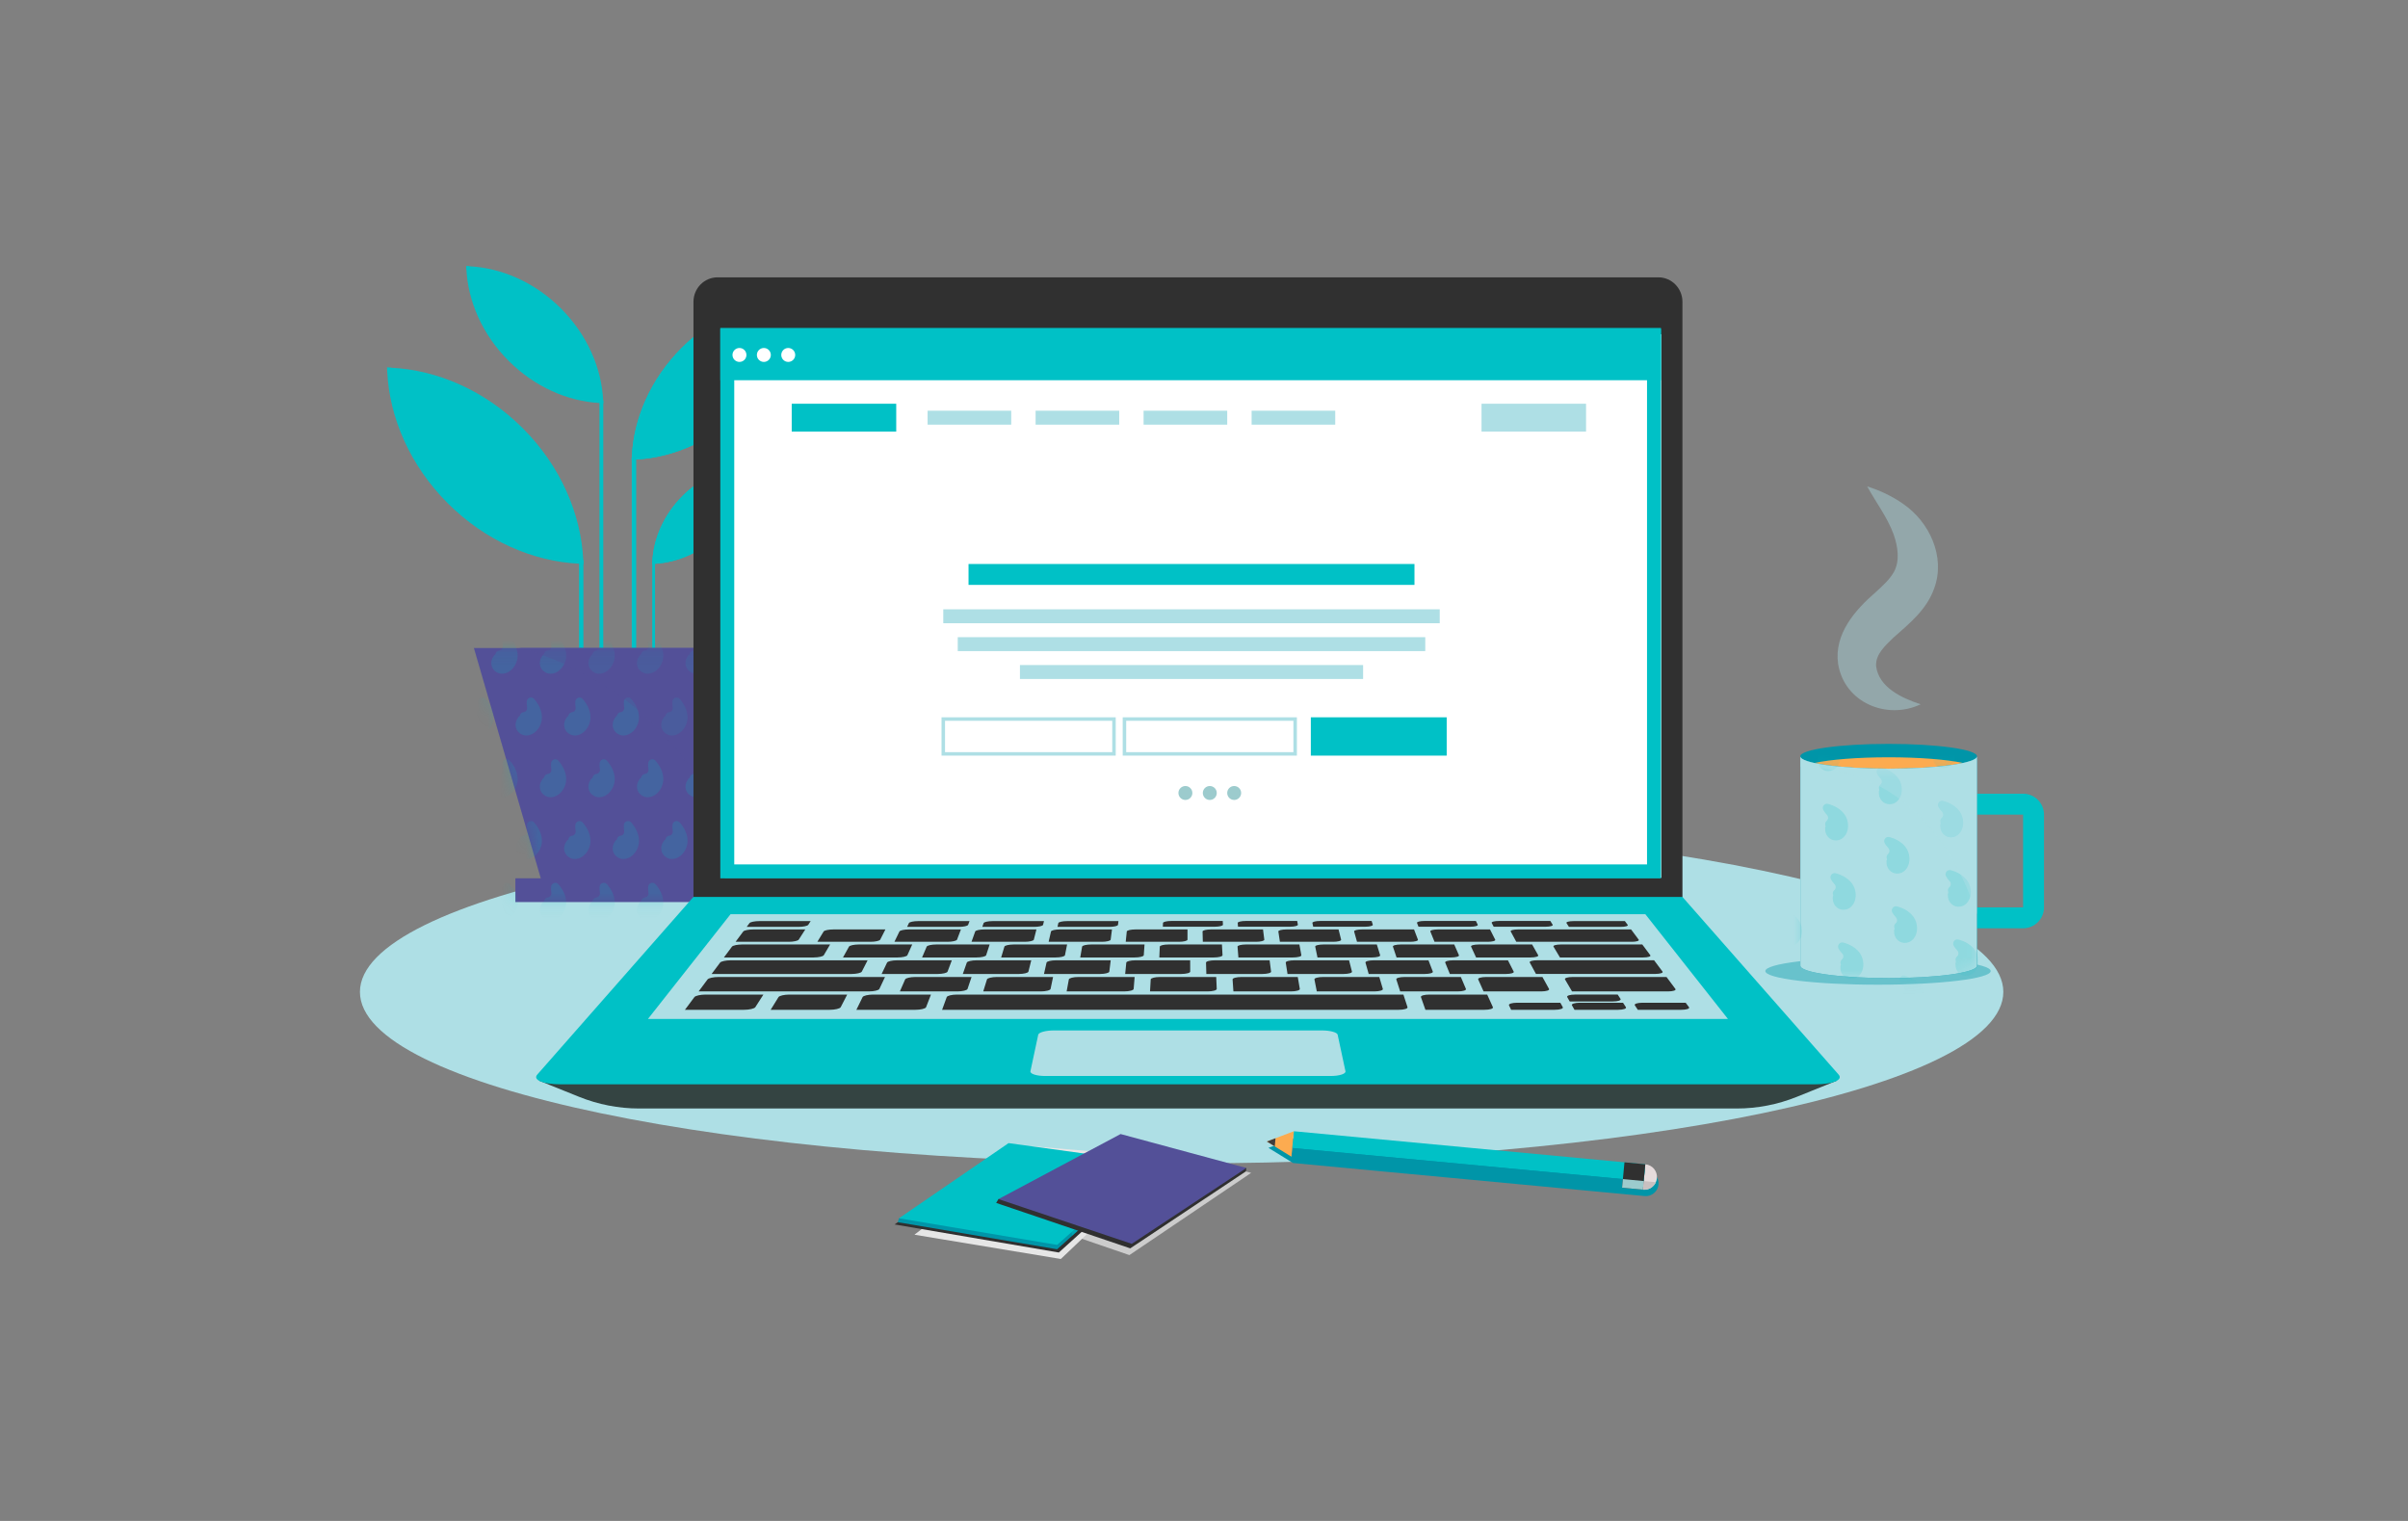 <svg width="190" height="120" viewBox="0 0 190 120" fill="none" xmlns="http://www.w3.org/2000/svg">
<rect x="0" y="0" width="190" height="120" fill="#808080" stroke="none"/>
<g clip-path="url(#clip0_9791_26982)">
<path d="M93.235 91.792C129.043 91.792 158.07 85.735 158.07 78.262C158.07 70.79 129.043 64.732 93.235 64.732C57.428 64.732 28.4 70.79 28.4 78.262C28.4 85.735 57.428 91.792 93.235 91.792Z" fill="#AEDFE5"/>
<path d="M46.031 44.49C45.925 44.486 45.821 44.483 45.715 44.476C45.705 44.476 45.698 44.476 45.688 44.474C42.061 44.296 38.304 42.681 35.328 39.705C32.345 36.721 30.728 32.953 30.555 29.316C30.549 29.21 30.545 29.106 30.544 29C30.648 29.004 30.753 29.008 30.859 29.014C34.495 29.189 38.266 30.805 41.248 33.786C44.231 36.77 45.845 40.539 46.02 44.174C46.02 44.195 46.023 44.218 46.023 44.239C46.026 44.324 46.029 44.406 46.033 44.49H46.031Z" fill="#00C1C6"/>
<path d="M46.031 44.49C45.925 44.486 45.821 44.483 45.715 44.476C40.661 39.422 35.609 34.37 30.555 29.316C30.549 29.21 30.545 29.106 30.544 29C30.648 29.004 30.753 29.008 30.859 29.014C35.913 34.068 40.968 39.12 46.021 44.174C46.021 44.195 46.024 44.218 46.024 44.239C46.028 44.324 46.03 44.406 46.034 44.49H46.031Z" fill="#00C1C6"/>
<path d="M47.601 31.808C47.528 31.805 47.456 31.801 47.381 31.8C47.353 31.797 47.327 31.797 47.3 31.796C44.787 31.655 42.192 30.53 40.132 28.47C38.051 26.389 36.922 23.758 36.8 21.22C36.796 21.145 36.793 21.073 36.792 21C36.864 21 36.937 21.004 37.012 21.008C39.55 21.13 42.181 22.258 44.262 24.337C46.343 26.421 47.469 29.051 47.592 31.587V31.598C47.596 31.666 47.598 31.738 47.599 31.808H47.601Z" fill="#00C1C6"/>
<path d="M47.601 31.808C47.528 31.805 47.456 31.802 47.381 31.8C47.355 31.773 47.327 31.747 47.3 31.72C43.8 28.22 40.3 24.72 36.8 21.221C36.796 21.146 36.793 21.074 36.792 21.002C36.864 21.002 36.937 21.005 37.012 21.009C40.538 24.535 44.066 28.063 47.592 31.589V31.599C47.596 31.668 47.598 31.739 47.599 31.809L47.601 31.808Z" fill="#00C1C6"/>
<path d="M59.238 36.716C59.235 36.769 59.234 36.822 59.23 36.875C59.144 38.699 58.331 40.59 56.835 42.086C55.353 43.569 53.488 44.376 51.683 44.479C51.663 44.481 51.641 44.482 51.621 44.482C51.569 44.485 51.516 44.486 51.464 44.489C51.464 44.436 51.468 44.382 51.47 44.33C51.47 44.33 51.47 44.329 51.47 44.327C51.556 42.504 52.366 40.614 53.865 39.117C55.361 37.62 57.253 36.81 59.079 36.721C59.131 36.719 59.185 36.717 59.238 36.715V36.716Z" fill="#00C1C6"/>
<path d="M59.237 36.716C59.235 36.769 59.234 36.822 59.23 36.875C56.694 39.411 54.159 41.946 51.622 44.482C51.57 44.485 51.517 44.486 51.465 44.489C51.465 44.436 51.469 44.382 51.471 44.33C51.471 44.33 51.472 44.329 51.474 44.327C54.009 41.792 56.544 39.257 59.08 36.721C59.132 36.719 59.186 36.717 59.239 36.715L59.237 36.716Z" fill="#00C1C6"/>
<path d="M62.622 23.496C62.619 23.582 62.616 23.669 62.612 23.756C62.467 26.756 61.133 29.866 58.675 32.325C56.237 34.761 53.166 36.091 50.198 36.256C50.167 36.259 50.137 36.26 50.106 36.262C50.02 36.266 49.932 36.27 49.846 36.272C49.846 36.237 49.847 36.204 49.849 36.169C49.852 36.117 49.853 36.065 49.856 36.011C49.997 33.014 51.33 29.905 53.791 27.444C56.252 24.982 59.361 23.65 62.359 23.506C62.448 23.502 62.532 23.499 62.621 23.496H62.622Z" fill="#00C1C6"/>
<path d="M62.622 23.496C62.619 23.582 62.616 23.669 62.612 23.756C58.443 27.925 54.275 32.094 50.106 36.262C50.02 36.266 49.932 36.27 49.846 36.272C49.846 36.237 49.847 36.204 49.849 36.169C49.852 36.117 49.853 36.065 49.856 36.011C54.025 31.842 58.192 27.675 62.361 23.506C62.45 23.502 62.533 23.499 62.622 23.496Z" fill="#00C1C6"/>
<path d="M50.198 36.167C50.198 41.182 50.198 46.197 50.198 51.211H49.847C49.847 46.231 49.847 41.251 49.847 36.271C49.847 36.236 49.848 36.203 49.85 36.167H50.198Z" fill="#00C1C6"/>
<path d="M47.6 31.808V51.213H47.299V31.598H47.591C47.595 31.666 47.598 31.738 47.599 31.808H47.6Z" fill="#00C1C6"/>
<path d="M51.685 44.329V51.212H51.466V44.49C51.466 44.437 51.47 44.384 51.472 44.331C51.472 44.331 51.472 44.33 51.472 44.329C51.543 44.329 51.613 44.329 51.685 44.329Z" fill="#00C1C6"/>
<path d="M46.031 44.49V51.212H45.688V44.237H46.021C46.025 44.322 46.028 44.405 46.031 44.489V44.49Z" fill="#00C1C6"/>
<path d="M60.134 51.129H37.393C39.151 57.185 40.909 63.241 42.668 69.298H40.665V71.171H56.86V69.298H54.858C56.616 63.241 58.374 57.185 60.133 51.129H60.134Z" fill="#535098"/>
<mask id="mask0_9791_26982" style="mask-type:luminance" maskUnits="userSpaceOnUse" x="37" y="51" width="24" height="21">
<path d="M60.134 51.129H37.393C39.151 57.185 40.909 63.241 42.668 69.298H40.665V71.171H56.86V69.298H54.858C56.616 63.241 58.374 57.185 60.133 51.129H60.134Z" fill="white"/>
</mask>
<g mask="url(#mask0_9791_26982)">
<mask id="mask1_9791_26982" style="mask-type:luminance" maskUnits="userSpaceOnUse" x="36" y="50" width="26" height="24">
<path d="M61.303 50.158H36.848V73.75H61.303V50.158Z" fill="white"/>
</mask>
<g mask="url(#mask1_9791_26982)">
<path opacity="0.18" d="M40.227 50.27C40.035 50.048 39.672 50.175 39.649 50.469C39.636 50.619 39.644 50.771 39.67 50.92C39.705 51.114 39.587 51.291 39.392 51.318H39.381C39.246 51.338 39.139 51.436 39.106 51.569C39.095 51.614 39.069 51.654 39.026 51.674C39.019 51.678 39.011 51.679 39.002 51.68C38.976 51.721 38.95 51.763 38.922 51.804C38.66 52.188 38.725 52.715 39.102 52.986C39.254 53.095 39.434 53.161 39.623 53.156C40.336 53.14 40.871 52.384 40.844 51.671C40.824 51.15 40.574 50.671 40.229 50.271L40.227 50.27Z" fill="#00C1C6"/>
<path opacity="0.18" d="M44.059 50.27C43.866 50.048 43.504 50.175 43.48 50.469C43.467 50.619 43.475 50.771 43.501 50.92C43.536 51.114 43.419 51.291 43.224 51.318H43.212C43.077 51.338 42.97 51.436 42.937 51.569C42.926 51.614 42.9 51.654 42.857 51.674C42.85 51.678 42.842 51.679 42.834 51.68C42.807 51.721 42.781 51.763 42.754 51.804C42.491 52.188 42.556 52.715 42.934 52.986C43.085 53.095 43.265 53.161 43.453 53.156C44.167 53.14 44.702 52.384 44.675 51.671C44.655 51.15 44.405 50.671 44.06 50.271L44.059 50.27Z" fill="#00C1C6"/>
<path opacity="0.18" d="M47.89 50.27C47.697 50.048 47.335 50.175 47.311 50.469C47.298 50.619 47.306 50.771 47.332 50.92C47.367 51.114 47.25 51.291 47.055 51.318H47.043C46.908 51.338 46.801 51.436 46.768 51.569C46.757 51.614 46.731 51.654 46.688 51.674C46.681 51.678 46.673 51.679 46.665 51.68C46.638 51.721 46.612 51.763 46.585 51.804C46.322 52.188 46.387 52.715 46.765 52.986C46.916 53.095 47.096 53.161 47.285 53.156C47.998 53.14 48.533 52.384 48.506 51.671C48.486 51.15 48.236 50.671 47.891 50.271L47.89 50.27Z" fill="#00C1C6"/>
<path opacity="0.18" d="M51.722 50.27C51.529 50.048 51.167 50.175 51.143 50.469C51.13 50.619 51.138 50.771 51.164 50.92C51.199 51.114 51.082 51.291 50.887 51.318H50.875C50.74 51.338 50.633 51.436 50.6 51.569C50.589 51.614 50.563 51.654 50.52 51.674C50.513 51.678 50.505 51.679 50.497 51.68C50.47 51.721 50.444 51.763 50.417 51.804C50.154 52.188 50.219 52.715 50.597 52.986C50.748 53.095 50.928 53.161 51.117 53.156C51.83 53.14 52.365 52.384 52.338 51.671C52.318 51.15 52.068 50.671 51.723 50.271L51.722 50.27Z" fill="#00C1C6"/>
<path opacity="0.18" d="M55.553 50.27C55.36 50.048 54.998 50.175 54.974 50.469C54.961 50.619 54.969 50.771 54.995 50.92C55.03 51.114 54.913 51.291 54.718 51.318H54.706C54.571 51.338 54.464 51.436 54.431 51.569C54.42 51.614 54.394 51.654 54.351 51.674C54.344 51.678 54.336 51.679 54.328 51.68C54.301 51.721 54.275 51.763 54.248 51.804C53.985 52.188 54.05 52.715 54.428 52.986C54.579 53.095 54.759 53.161 54.948 53.156C55.661 53.14 56.196 52.384 56.169 51.671C56.149 51.15 55.899 50.671 55.554 50.271L55.553 50.27Z" fill="#00C1C6"/>
<path opacity="0.18" d="M59.384 50.27C59.191 50.048 58.829 50.175 58.805 50.469C58.792 50.619 58.8 50.771 58.826 50.92C58.861 51.114 58.744 51.291 58.549 51.318H58.537C58.402 51.338 58.295 51.436 58.263 51.569C58.251 51.614 58.225 51.654 58.182 51.674C58.175 51.678 58.167 51.679 58.159 51.68C58.132 51.721 58.106 51.763 58.079 51.804C57.816 52.188 57.881 52.715 58.259 52.986C58.41 53.095 58.59 53.161 58.779 53.156C59.492 53.14 60.028 52.384 60 51.671C59.98 51.15 59.73 50.671 59.385 50.271L59.384 50.27Z" fill="#00C1C6"/>
<path opacity="0.18" d="M38.312 55.144C38.12 54.921 37.757 55.049 37.734 55.342C37.721 55.492 37.729 55.645 37.755 55.794C37.79 55.987 37.672 56.165 37.477 56.191H37.466C37.331 56.211 37.224 56.31 37.191 56.442C37.18 56.487 37.154 56.527 37.111 56.547C37.104 56.551 37.096 56.552 37.087 56.554C37.061 56.595 37.035 56.636 37.007 56.677C36.745 57.061 36.81 57.589 37.187 57.86C37.339 57.969 37.519 58.035 37.707 58.03C38.421 58.014 38.956 57.257 38.929 56.545C38.909 56.024 38.659 55.545 38.314 55.145L38.312 55.144Z" fill="#00C1C6"/>
<path opacity="0.18" d="M42.144 55.144C41.951 54.921 41.589 55.049 41.565 55.342C41.552 55.492 41.56 55.645 41.586 55.794C41.621 55.987 41.504 56.165 41.309 56.191H41.297C41.162 56.211 41.055 56.31 41.022 56.442C41.011 56.487 40.985 56.527 40.942 56.547C40.935 56.551 40.927 56.552 40.919 56.554C40.892 56.595 40.866 56.636 40.839 56.677C40.576 57.061 40.641 57.589 41.019 57.86C41.17 57.969 41.35 58.035 41.538 58.03C42.252 58.014 42.787 57.257 42.76 56.545C42.74 56.024 42.49 55.545 42.145 55.145L42.144 55.144Z" fill="#00C1C6"/>
<path opacity="0.18" d="M45.974 55.144C45.782 54.921 45.419 55.049 45.396 55.342C45.383 55.492 45.391 55.645 45.417 55.794C45.452 55.987 45.334 56.165 45.139 56.191H45.128C44.993 56.211 44.886 56.31 44.853 56.442C44.842 56.487 44.816 56.527 44.773 56.547C44.766 56.551 44.758 56.552 44.749 56.554C44.723 56.595 44.697 56.636 44.669 56.677C44.407 57.061 44.472 57.589 44.849 57.86C45.001 57.969 45.181 58.035 45.37 58.03C46.083 58.014 46.618 57.257 46.591 56.545C46.571 56.024 46.321 55.545 45.976 55.145L45.974 55.144Z" fill="#00C1C6"/>
<path opacity="0.18" d="M49.805 55.144C49.612 54.921 49.25 55.049 49.226 55.342C49.213 55.492 49.221 55.645 49.247 55.794C49.282 55.987 49.165 56.165 48.97 56.191H48.958C48.823 56.211 48.716 56.31 48.683 56.442C48.672 56.487 48.646 56.527 48.603 56.547C48.596 56.551 48.588 56.552 48.58 56.554C48.553 56.595 48.527 56.636 48.5 56.677C48.237 57.061 48.302 57.589 48.68 57.86C48.831 57.969 49.011 58.035 49.2 58.03C49.913 58.014 50.448 57.257 50.421 56.545C50.401 56.024 50.151 55.545 49.806 55.145L49.805 55.144Z" fill="#00C1C6"/>
<path opacity="0.18" d="M53.636 55.144C53.443 54.921 53.081 55.049 53.057 55.342C53.044 55.492 53.052 55.645 53.078 55.794C53.113 55.987 52.996 56.165 52.801 56.191H52.789C52.654 56.211 52.547 56.31 52.514 56.442C52.503 56.487 52.477 56.527 52.434 56.547C52.427 56.551 52.419 56.552 52.411 56.554C52.384 56.595 52.358 56.636 52.331 56.677C52.068 57.061 52.133 57.589 52.511 57.86C52.662 57.969 52.842 58.035 53.031 58.03C53.744 58.014 54.279 57.257 54.252 56.545C54.232 56.024 53.982 55.545 53.637 55.145L53.636 55.144Z" fill="#00C1C6"/>
<path opacity="0.18" d="M57.468 55.144C57.275 54.921 56.913 55.049 56.889 55.342C56.876 55.492 56.884 55.645 56.91 55.794C56.945 55.987 56.828 56.165 56.633 56.191H56.621C56.486 56.211 56.379 56.31 56.346 56.442C56.335 56.487 56.309 56.527 56.266 56.547C56.259 56.551 56.251 56.552 56.243 56.554C56.216 56.595 56.19 56.636 56.163 56.677C55.9 57.061 55.965 57.589 56.343 57.86C56.494 57.969 56.674 58.035 56.863 58.03C57.576 58.014 58.111 57.257 58.084 56.545C58.064 56.024 57.814 55.545 57.469 55.145L57.468 55.144Z" fill="#00C1C6"/>
<path opacity="0.18" d="M61.299 55.144C61.106 54.921 60.744 55.049 60.72 55.342C60.708 55.492 60.715 55.645 60.741 55.794C60.776 55.987 60.659 56.165 60.464 56.191H60.453C60.318 56.211 60.21 56.31 60.178 56.442C60.166 56.487 60.14 56.527 60.097 56.547C60.09 56.551 60.083 56.552 60.074 56.554C60.047 56.595 60.021 56.636 59.994 56.677C59.731 57.061 59.796 57.589 60.174 57.86C60.325 57.969 60.505 58.035 60.694 58.03C61.407 58.014 61.943 57.257 61.915 56.545C61.895 56.024 61.645 55.545 61.3 55.145L61.299 55.144Z" fill="#00C1C6"/>
<path opacity="0.18" d="M40.227 60.016C40.035 59.794 39.672 59.921 39.649 60.215C39.636 60.365 39.644 60.517 39.67 60.666C39.705 60.86 39.587 61.038 39.392 61.064H39.381C39.246 61.084 39.139 61.182 39.106 61.315C39.095 61.36 39.069 61.4 39.026 61.42C39.019 61.424 39.011 61.425 39.002 61.426C38.976 61.467 38.95 61.509 38.922 61.55C38.66 61.934 38.725 62.461 39.102 62.732C39.254 62.841 39.434 62.907 39.623 62.902C40.336 62.886 40.871 62.13 40.844 61.417C40.824 60.896 40.574 60.417 40.229 60.017L40.227 60.016Z" fill="#00C1C6"/>
<path opacity="0.18" d="M44.059 60.016C43.866 59.794 43.504 59.921 43.48 60.215C43.467 60.365 43.475 60.517 43.501 60.666C43.536 60.86 43.419 61.038 43.224 61.064H43.212C43.077 61.084 42.97 61.182 42.937 61.315C42.926 61.36 42.9 61.4 42.857 61.42C42.85 61.424 42.842 61.425 42.834 61.426C42.807 61.467 42.781 61.509 42.754 61.55C42.491 61.934 42.556 62.461 42.934 62.732C43.085 62.841 43.265 62.907 43.453 62.902C44.167 62.886 44.702 62.13 44.675 61.417C44.655 60.896 44.405 60.417 44.06 60.017L44.059 60.016Z" fill="#00C1C6"/>
<path opacity="0.18" d="M47.89 60.016C47.697 59.794 47.335 59.921 47.311 60.215C47.298 60.365 47.306 60.517 47.332 60.666C47.367 60.86 47.25 61.038 47.055 61.064H47.043C46.908 61.084 46.801 61.182 46.768 61.315C46.757 61.36 46.731 61.4 46.688 61.42C46.681 61.424 46.673 61.425 46.665 61.426C46.638 61.467 46.612 61.509 46.585 61.55C46.322 61.934 46.387 62.461 46.765 62.732C46.916 62.841 47.096 62.907 47.285 62.902C47.998 62.886 48.533 62.13 48.506 61.417C48.486 60.896 48.236 60.417 47.891 60.017L47.89 60.016Z" fill="#00C1C6"/>
<path opacity="0.18" d="M51.722 60.016C51.529 59.794 51.167 59.921 51.143 60.215C51.13 60.365 51.138 60.517 51.164 60.666C51.199 60.86 51.082 61.038 50.887 61.064H50.875C50.74 61.084 50.633 61.182 50.6 61.315C50.589 61.36 50.563 61.4 50.52 61.42C50.513 61.424 50.505 61.425 50.497 61.426C50.47 61.467 50.444 61.509 50.417 61.55C50.154 61.934 50.219 62.461 50.597 62.732C50.748 62.841 50.928 62.907 51.117 62.902C51.83 62.886 52.365 62.13 52.338 61.417C52.318 60.896 52.068 60.417 51.723 60.017L51.722 60.016Z" fill="#00C1C6"/>
<path opacity="0.18" d="M55.553 60.016C55.36 59.794 54.998 59.921 54.974 60.215C54.961 60.365 54.969 60.517 54.995 60.666C55.03 60.86 54.913 61.038 54.718 61.064H54.706C54.571 61.084 54.464 61.182 54.431 61.315C54.42 61.36 54.394 61.4 54.351 61.42C54.344 61.424 54.336 61.425 54.328 61.426C54.301 61.467 54.275 61.509 54.248 61.55C53.985 61.934 54.05 62.461 54.428 62.732C54.579 62.841 54.759 62.907 54.948 62.902C55.661 62.886 56.196 62.13 56.169 61.417C56.149 60.896 55.899 60.417 55.554 60.017L55.553 60.016Z" fill="#00C1C6"/>
<path opacity="0.18" d="M59.384 60.016C59.191 59.794 58.829 59.921 58.805 60.215C58.792 60.365 58.8 60.517 58.826 60.666C58.861 60.86 58.744 61.038 58.549 61.064H58.537C58.402 61.084 58.295 61.182 58.263 61.315C58.251 61.36 58.225 61.4 58.182 61.42C58.175 61.424 58.167 61.425 58.159 61.426C58.132 61.467 58.106 61.509 58.079 61.55C57.816 61.934 57.881 62.461 58.259 62.732C58.41 62.841 58.59 62.907 58.779 62.902C59.492 62.886 60.028 62.13 60 61.417C59.98 60.896 59.73 60.417 59.385 60.017L59.384 60.016Z" fill="#00C1C6"/>
<path opacity="0.18" d="M38.312 64.889C38.12 64.666 37.757 64.794 37.734 65.088C37.721 65.237 37.729 65.39 37.755 65.539C37.79 65.733 37.672 65.91 37.477 65.936H37.466C37.331 65.956 37.224 66.055 37.191 66.188C37.18 66.233 37.154 66.272 37.111 66.293C37.104 66.296 37.096 66.297 37.087 66.299C37.061 66.34 37.035 66.381 37.007 66.422C36.745 66.806 36.81 67.334 37.187 67.605C37.339 67.714 37.519 67.78 37.707 67.775C38.421 67.759 38.956 67.002 38.929 66.29C38.909 65.769 38.659 65.29 38.314 64.89L38.312 64.889Z" fill="#00C1C6"/>
<path opacity="0.18" d="M42.144 64.889C41.951 64.666 41.589 64.794 41.565 65.088C41.552 65.237 41.56 65.39 41.586 65.539C41.621 65.733 41.504 65.91 41.309 65.936H41.297C41.162 65.956 41.055 66.055 41.022 66.188C41.011 66.233 40.985 66.272 40.942 66.293C40.935 66.296 40.927 66.297 40.919 66.299C40.892 66.34 40.866 66.381 40.839 66.422C40.576 66.806 40.641 67.334 41.019 67.605C41.17 67.714 41.35 67.78 41.538 67.775C42.252 67.759 42.787 67.002 42.76 66.29C42.74 65.769 42.49 65.29 42.145 64.89L42.144 64.889Z" fill="#00C1C6"/>
<path opacity="0.18" d="M45.974 64.889C45.782 64.666 45.419 64.794 45.396 65.088C45.383 65.237 45.391 65.39 45.417 65.539C45.452 65.733 45.334 65.91 45.139 65.936H45.128C44.993 65.956 44.886 66.055 44.853 66.188C44.842 66.233 44.816 66.272 44.773 66.293C44.766 66.296 44.758 66.297 44.749 66.299C44.723 66.34 44.697 66.381 44.669 66.422C44.407 66.806 44.472 67.334 44.849 67.605C45.001 67.714 45.181 67.78 45.37 67.775C46.083 67.759 46.618 67.002 46.591 66.29C46.571 65.769 46.321 65.29 45.976 64.89L45.974 64.889Z" fill="#00C1C6"/>
<path opacity="0.18" d="M49.805 64.889C49.612 64.666 49.25 64.794 49.226 65.088C49.213 65.237 49.221 65.39 49.247 65.539C49.282 65.733 49.165 65.91 48.97 65.936H48.958C48.823 65.956 48.716 66.055 48.683 66.188C48.672 66.233 48.646 66.272 48.603 66.293C48.596 66.296 48.588 66.297 48.58 66.299C48.553 66.34 48.527 66.381 48.5 66.422C48.237 66.806 48.302 67.334 48.68 67.605C48.831 67.714 49.011 67.78 49.2 67.775C49.913 67.759 50.448 67.002 50.421 66.29C50.401 65.769 50.151 65.29 49.806 64.89L49.805 64.889Z" fill="#00C1C6"/>
<path opacity="0.18" d="M53.636 64.889C53.443 64.666 53.081 64.794 53.057 65.088C53.044 65.237 53.052 65.39 53.078 65.539C53.113 65.733 52.996 65.91 52.801 65.936H52.789C52.654 65.956 52.547 66.055 52.514 66.188C52.503 66.233 52.477 66.272 52.434 66.293C52.427 66.296 52.419 66.297 52.411 66.299C52.384 66.34 52.358 66.381 52.331 66.422C52.068 66.806 52.133 67.334 52.511 67.605C52.662 67.714 52.842 67.78 53.031 67.775C53.744 67.759 54.279 67.002 54.252 66.29C54.232 65.769 53.982 65.29 53.637 64.89L53.636 64.889Z" fill="#00C1C6"/>
<path opacity="0.18" d="M57.468 64.889C57.275 64.666 56.913 64.794 56.889 65.088C56.876 65.237 56.884 65.39 56.91 65.539C56.945 65.733 56.828 65.91 56.633 65.936H56.621C56.486 65.956 56.379 66.055 56.346 66.188C56.335 66.233 56.309 66.272 56.266 66.293C56.259 66.296 56.251 66.297 56.243 66.299C56.216 66.34 56.19 66.381 56.163 66.422C55.9 66.806 55.965 67.334 56.343 67.605C56.494 67.714 56.674 67.78 56.863 67.775C57.576 67.759 58.111 67.002 58.084 66.29C58.064 65.769 57.814 65.29 57.469 64.89L57.468 64.889Z" fill="#00C1C6"/>
<path opacity="0.18" d="M61.299 64.889C61.106 64.666 60.744 64.794 60.72 65.088C60.708 65.237 60.715 65.39 60.741 65.539C60.776 65.733 60.659 65.91 60.464 65.936H60.453C60.318 65.956 60.21 66.055 60.178 66.188C60.166 66.233 60.14 66.272 60.097 66.293C60.09 66.296 60.083 66.297 60.074 66.299C60.047 66.34 60.021 66.381 59.994 66.422C59.731 66.806 59.796 67.334 60.174 67.605C60.325 67.714 60.505 67.78 60.694 67.775C61.407 67.759 61.943 67.002 61.915 66.29C61.895 65.769 61.645 65.29 61.3 64.89L61.299 64.889Z" fill="#00C1C6"/>
<path opacity="0.18" d="M40.227 69.763C40.035 69.54 39.672 69.668 39.649 69.962C39.636 70.112 39.644 70.264 39.67 70.413C39.705 70.606 39.587 70.784 39.392 70.81H39.381C39.246 70.83 39.139 70.929 39.106 71.061C39.095 71.106 39.069 71.147 39.026 71.166C39.019 71.17 39.011 71.171 39.002 71.173C38.976 71.214 38.95 71.255 38.922 71.296C38.66 71.68 38.725 72.208 39.102 72.479C39.254 72.588 39.434 72.654 39.623 72.649C40.336 72.633 40.871 71.876 40.844 71.164C40.824 70.643 40.574 70.164 40.229 69.764L40.227 69.763Z" fill="#00C1C6"/>
<path opacity="0.18" d="M44.059 69.763C43.866 69.54 43.504 69.668 43.48 69.962C43.467 70.112 43.475 70.264 43.501 70.413C43.536 70.606 43.419 70.784 43.224 70.81H43.212C43.077 70.83 42.97 70.929 42.937 71.061C42.926 71.106 42.9 71.147 42.857 71.166C42.85 71.17 42.842 71.171 42.834 71.173C42.807 71.214 42.781 71.255 42.754 71.296C42.491 71.68 42.556 72.208 42.934 72.479C43.085 72.588 43.265 72.654 43.453 72.649C44.167 72.633 44.702 71.876 44.675 71.164C44.655 70.643 44.405 70.164 44.06 69.764L44.059 69.763Z" fill="#00C1C6"/>
<path opacity="0.18" d="M47.89 69.763C47.697 69.54 47.335 69.668 47.311 69.962C47.298 70.112 47.306 70.264 47.332 70.413C47.367 70.606 47.25 70.784 47.055 70.81H47.043C46.908 70.83 46.801 70.929 46.768 71.061C46.757 71.106 46.731 71.147 46.688 71.166C46.681 71.17 46.673 71.171 46.665 71.173C46.638 71.214 46.612 71.255 46.585 71.296C46.322 71.68 46.387 72.208 46.765 72.479C46.916 72.588 47.096 72.654 47.285 72.649C47.998 72.633 48.533 71.876 48.506 71.164C48.486 70.643 48.236 70.164 47.891 69.764L47.89 69.763Z" fill="#00C1C6"/>
<path opacity="0.18" d="M51.722 69.763C51.529 69.54 51.167 69.668 51.143 69.962C51.13 70.112 51.138 70.264 51.164 70.413C51.199 70.606 51.082 70.784 50.887 70.81H50.875C50.74 70.83 50.633 70.929 50.6 71.061C50.589 71.106 50.563 71.147 50.52 71.166C50.513 71.17 50.505 71.171 50.497 71.173C50.47 71.214 50.444 71.255 50.417 71.296C50.154 71.68 50.219 72.208 50.597 72.479C50.748 72.588 50.928 72.654 51.117 72.649C51.83 72.633 52.365 71.876 52.338 71.164C52.318 70.643 52.068 70.164 51.723 69.764L51.722 69.763Z" fill="#00C1C6"/>
<path opacity="0.18" d="M55.553 69.763C55.36 69.54 54.998 69.668 54.974 69.962C54.961 70.112 54.969 70.264 54.995 70.413C55.03 70.606 54.913 70.784 54.718 70.81H54.706C54.571 70.83 54.464 70.929 54.431 71.061C54.42 71.106 54.394 71.147 54.351 71.166C54.344 71.17 54.336 71.171 54.328 71.173C54.301 71.214 54.275 71.255 54.248 71.296C53.985 71.68 54.05 72.208 54.428 72.479C54.579 72.588 54.759 72.654 54.948 72.649C55.661 72.633 56.196 71.876 56.169 71.164C56.149 70.643 55.899 70.164 55.554 69.764L55.553 69.763Z" fill="#00C1C6"/>
<path opacity="0.18" d="M59.384 69.763C59.191 69.54 58.829 69.668 58.805 69.962C58.792 70.112 58.8 70.264 58.826 70.413C58.861 70.606 58.744 70.784 58.549 70.81H58.537C58.402 70.83 58.295 70.929 58.263 71.061C58.251 71.106 58.225 71.147 58.182 71.166C58.175 71.17 58.167 71.171 58.159 71.173C58.132 71.214 58.106 71.255 58.079 71.296C57.816 71.68 57.881 72.208 58.259 72.479C58.41 72.588 58.59 72.654 58.779 72.649C59.492 72.633 60.028 71.876 60 71.164C59.98 70.643 59.73 70.164 59.385 69.764L59.384 69.763Z" fill="#00C1C6"/>
</g>
</g>
<path d="M59.238 36.716C59.235 36.769 59.234 36.822 59.23 36.875C59.144 38.699 58.331 40.59 56.835 42.086C55.353 43.569 53.488 44.376 51.683 44.479C51.663 44.481 51.641 44.482 51.621 44.482C51.569 44.485 51.516 44.486 51.464 44.489C51.464 44.436 51.468 44.382 51.47 44.33C51.47 44.33 51.47 44.329 51.47 44.327C51.556 42.504 52.366 40.614 53.865 39.117C55.361 37.62 57.253 36.81 59.079 36.721C59.131 36.719 59.185 36.717 59.238 36.715V36.716Z" fill="#00C1C6"/>
<path d="M59.237 36.716C59.235 36.769 59.234 36.822 59.23 36.875C56.694 39.411 54.159 41.946 51.622 44.482C51.57 44.485 51.517 44.486 51.465 44.489C51.465 44.436 51.469 44.382 51.471 44.33C51.471 44.33 51.472 44.329 51.474 44.327C54.009 41.792 56.544 39.257 59.08 36.721C59.132 36.719 59.186 36.717 59.239 36.715L59.237 36.716Z" fill="#00C1C6"/>
<path d="M62.622 23.496C62.619 23.582 62.616 23.669 62.612 23.756C62.467 26.756 61.133 29.866 58.675 32.325C56.237 34.761 53.166 36.091 50.198 36.256C50.167 36.259 50.137 36.26 50.106 36.262C50.02 36.266 49.932 36.27 49.846 36.272C49.846 36.237 49.847 36.204 49.849 36.169C49.852 36.117 49.853 36.065 49.856 36.011C49.997 33.014 51.33 29.905 53.791 27.444C56.252 24.982 59.361 23.65 62.359 23.506C62.448 23.502 62.532 23.499 62.621 23.496H62.622Z" fill="#00C1C6"/>
<path d="M62.622 23.496C62.619 23.582 62.616 23.669 62.612 23.756C58.443 27.925 54.275 32.094 50.106 36.262C50.02 36.266 49.932 36.27 49.846 36.272C49.846 36.237 49.847 36.204 49.849 36.169C49.852 36.117 49.853 36.065 49.856 36.011C54.025 31.842 58.192 27.675 62.361 23.506C62.45 23.502 62.533 23.499 62.622 23.496Z" fill="#00C1C6"/>
<g style="mix-blend-mode:multiply" opacity="0.4">
<path d="M40.927 51.081C42.828 51.627 44.677 52.377 46.409 53.32C51.217 55.936 54.652 60.06 56.994 64.807C58.323 60.232 59.651 55.656 60.979 51.081H40.927Z" fill="#535098"/>
</g>
<path d="M130.045 94.35C130.055 94.349 130.064 94.346 130.074 94.345C130.104 94.339 130.132 94.331 130.16 94.323C130.164 94.321 130.167 94.32 130.17 94.319C130.195 94.31 130.219 94.301 130.244 94.291C130.254 94.288 130.264 94.283 130.273 94.279C130.29 94.271 130.307 94.263 130.324 94.254C130.334 94.248 130.345 94.243 130.355 94.236C130.372 94.228 130.387 94.218 130.402 94.208C130.412 94.201 130.422 94.195 130.432 94.189C130.452 94.175 130.472 94.16 130.49 94.144C130.5 94.136 130.509 94.129 130.519 94.12C130.534 94.108 130.548 94.095 130.563 94.081C130.572 94.073 130.582 94.063 130.59 94.053C130.602 94.041 130.612 94.029 130.623 94.016C130.632 94.006 130.64 93.995 130.649 93.984C130.659 93.971 130.668 93.959 130.677 93.946C130.684 93.935 130.693 93.924 130.7 93.913C130.712 93.895 130.723 93.878 130.733 93.859C130.742 93.843 130.75 93.826 130.759 93.81C130.765 93.798 130.772 93.785 130.778 93.773C130.822 93.675 130.85 93.569 130.862 93.456C130.888 93.18 130.799 92.919 130.634 92.72C130.47 92.521 130.23 92.386 129.953 92.36C129.949 92.36 129.947 92.36 129.943 92.36C120.699 91.491 111.457 90.623 102.213 89.754C101.859 89.889 101.504 90.024 101.15 90.159C100.797 90.294 100.442 90.429 100.088 90.565C100.294 90.693 100.5 90.819 100.707 90.946C100.823 91.018 100.939 91.09 101.055 91.161C101.378 91.36 101.702 91.559 102.024 91.759C111.268 92.628 120.51 93.496 129.754 94.365C129.758 94.365 129.76 94.365 129.764 94.365C129.795 94.369 129.827 94.369 129.859 94.369C129.869 94.369 129.878 94.369 129.888 94.369C129.909 94.369 129.932 94.369 129.953 94.365C129.963 94.365 129.974 94.363 129.984 94.361C130.005 94.359 130.027 94.355 130.047 94.353L130.045 94.35Z" fill="#0095A8"/>
<path d="M129.641 93.865C129.641 93.865 129.635 93.865 129.631 93.865C129.693 93.198 129.756 92.529 129.82 91.861C129.823 91.861 129.826 91.861 129.83 91.861C130.106 91.888 130.346 92.023 130.511 92.221C130.675 92.42 130.763 92.681 130.737 92.958C130.685 93.511 130.195 93.918 129.641 93.865Z" fill="#E6DBDC"/>
<path d="M129.694 93.182C120.45 92.314 111.208 91.445 101.964 90.575C102.005 90.134 102.046 89.694 102.088 89.252C111.331 90.121 120.574 90.99 129.818 91.86C129.776 92.301 129.735 92.741 129.694 93.182Z" fill="#00C1C6"/>
<path d="M129.694 93.182C120.45 92.314 111.208 91.445 101.964 90.575C101.943 90.802 101.922 91.028 101.9 91.256C111.144 92.125 120.387 92.993 129.63 93.864C129.652 93.636 129.673 93.41 129.694 93.182Z" fill="#0095A8"/>
<path d="M127.988 93.709C128.051 93.041 128.113 92.373 128.177 91.705C128.725 91.756 129.272 91.808 129.82 91.86C129.757 92.528 129.695 93.196 129.631 93.864C129.083 93.813 128.536 93.761 127.988 93.709Z" fill="#303030"/>
<path d="M129.695 93.182C129.147 93.131 128.6 93.08 128.052 93.027C128.031 93.255 128.01 93.481 127.988 93.709C128.536 93.76 129.083 93.811 129.631 93.864C129.652 93.636 129.673 93.41 129.695 93.182Z" fill="#9CCBCD"/>
<path d="M101.9 91.256C101.578 91.058 101.255 90.859 100.932 90.66C100.609 90.461 100.287 90.263 99.963 90.064C100.317 89.929 100.672 89.794 101.025 89.659C101.379 89.524 101.734 89.389 102.088 89.254C102.025 89.921 101.963 90.59 101.899 91.258L101.9 91.256Z" fill="#FCAB50"/>
<path d="M100.583 90.445C100.377 90.317 100.17 90.19 99.963 90.064C100.189 89.978 100.417 89.891 100.643 89.804C100.623 90.017 100.603 90.231 100.583 90.445Z" fill="#3F3D3D"/>
<path d="M130.654 93.273C130.334 93.243 130.014 93.213 129.696 93.183C129.674 93.41 129.653 93.636 129.632 93.864C129.636 93.864 129.638 93.864 129.642 93.864C130.083 93.905 130.484 93.655 130.656 93.271L130.654 93.273Z" fill="#C9C0C0"/>
<g style="mix-blend-mode:multiply" opacity="0.4">
<path d="M101.964 90.575C101.504 90.531 101.043 90.489 100.583 90.445C100.699 90.516 100.816 90.589 100.932 90.66C101.254 90.859 101.577 91.057 101.901 91.256C101.922 91.029 101.943 90.802 101.964 90.575Z" fill="#FCAB50"/>
</g>
<g style="mix-blend-mode:multiply">
<path d="M89.113 99.024L78.038 95.224L88.124 89.823L98.724 92.535L89.113 99.024Z" fill="#CCCCCC"/>
</g>
<g style="mix-blend-mode:multiply">
<path d="M83.704 99.331L72.152 97.416L81.206 90.42L92.109 91.341L83.704 99.331Z" fill="#E6E6E6"/>
</g>
<path d="M83.545 98.821L70.584 96.606L79.36 90.555L90.916 92.163L83.545 98.821Z" fill="#303030"/>
<path d="M90.409 91.794L90.311 91.824L90.177 91.894L79.553 90.422L71.342 96.084L70.933 96.12L70.842 96.43L83.409 98.565L90.763 91.975L90.719 91.722L90.409 91.794Z" fill="#0095A8"/>
<path d="M83.411 98.221L70.933 96.12L79.579 90.19L90.719 91.722L83.411 98.221Z" fill="#00C1C6"/>
<g style="mix-blend-mode:multiply" opacity="0.4">
<path d="M90.719 91.722L90.409 91.794L90.31 91.824L90.177 91.894L85.453 91.239L78.28 95.079L84.543 97.215L90.719 91.722Z" fill="#00C1C6"/>
</g>
<g style="mix-blend-mode:multiply" opacity="0.4">
<path d="M84.543 97.215L84.613 97.487L85.228 96.934L84.804 97.01L84.543 97.215Z" fill="#00C1C6"/>
</g>
<path d="M98.022 92.195L97.918 92.216L97.766 92.277L88.318 89.707L79.149 94.614L78.782 94.606L78.601 94.908L89.182 98.493L98.303 92.421L98.343 92.153L98.022 92.195Z" fill="#303030"/>
<path d="M89.299 98.136L78.782 94.606L88.418 89.473L98.344 92.153L89.299 98.136Z" fill="#535098"/>
<path d="M132.751 71.066H54.717V23.815C54.717 22.748 55.567 21.881 56.615 21.881C81.361 21.881 106.107 21.881 130.852 21.881C131.901 21.881 132.751 22.746 132.751 23.815C132.751 39.565 132.751 55.316 132.751 71.066Z" fill="#303030"/>
<path d="M130.447 66.457C105.971 66.457 81.496 66.457 57.02 66.457V26.03C81.496 26.03 105.972 26.03 130.447 26.03V66.457Z" fill="#00C1C6"/>
<path d="M67.466 50.044C70.066 47.274 72.965 44.792 76.076 42.612C79.243 40.394 82.708 38.581 86.202 36.936C93.707 33.403 101.615 30.754 109.767 29.203C116.563 27.909 123.515 27.281 130.447 27.098V26.031C105.971 26.031 81.495 26.031 57.02 26.031V64.356C59.998 59.241 63.414 54.361 67.466 50.045V50.044Z" fill="#AEDFE5"/>
<path d="M143.814 85.258C139.484 80.331 135.848 76.195 132.75 72.671H54.716C51.619 76.195 47.983 80.331 43.653 85.258H42.518L43.355 85.595L44.46 86.04L45.69 86.536C47.199 87.145 48.811 87.458 50.438 87.458H137.033C138.659 87.458 140.271 87.145 141.78 86.536L144.111 85.596L144.116 85.594L144.954 85.256H143.813L143.814 85.258Z" fill="#344442"/>
<path d="M143.218 85.551H44.249C42.852 85.551 42.022 85.206 42.39 84.786C47.282 79.221 51.323 74.625 54.717 70.765H132.75C136.144 74.626 140.185 79.223 145.076 84.786C145.445 85.206 144.615 85.551 143.218 85.551Z" fill="#00C1C6"/>
<path d="M136.341 80.393C107.935 80.393 79.53 80.393 51.125 80.393C53.544 77.325 55.704 74.588 57.642 72.13C81.703 72.13 105.763 72.13 129.823 72.13C131.761 74.588 133.921 77.325 136.34 80.393H136.341Z" fill="#AEDFE5"/>
<path d="M110.369 79.671H74.335C74.459 79.334 74.58 79 74.7 78.67C74.74 78.559 75.105 78.47 75.513 78.47C87.254 78.47 98.994 78.47 110.734 78.47C110.84 78.798 110.949 79.129 111.057 79.464C111.095 79.579 110.786 79.671 110.369 79.671Z" fill="#303030"/>
<path d="M58.706 79.671C57.153 79.671 55.599 79.671 54.044 79.671C54.295 79.334 54.544 79 54.79 78.67C54.873 78.559 55.27 78.47 55.679 78.47C57.198 78.47 58.718 78.47 60.236 78.47C60.026 78.798 59.813 79.129 59.598 79.464C59.524 79.579 59.125 79.671 58.708 79.671H58.706Z" fill="#303030"/>
<path d="M62.233 74.304H58.041C58.245 74.031 58.446 73.761 58.645 73.493C58.711 73.403 59.065 73.331 59.432 73.331C60.802 73.331 62.171 73.331 63.54 73.331C63.368 73.596 63.196 73.864 63.022 74.137C62.962 74.229 62.61 74.306 62.233 74.306V74.304Z" fill="#303030"/>
<path d="M68.558 78.221H55.124C55.363 77.9 55.598 77.584 55.83 77.273C55.908 77.168 56.294 77.083 56.691 77.083C61.072 77.083 65.451 77.083 69.83 77.083C69.684 77.393 69.537 77.707 69.386 78.024C69.335 78.133 68.964 78.221 68.558 78.221Z" fill="#303030"/>
<path d="M67.186 76.845C63.507 76.845 59.828 76.845 56.149 76.845C56.376 76.542 56.598 76.243 56.819 75.947C56.893 75.847 57.267 75.767 57.654 75.767C61.254 75.767 64.856 75.767 68.456 75.767C68.306 76.06 68.153 76.358 67.999 76.659C67.947 76.762 67.583 76.845 67.187 76.845H67.186Z" fill="#303030"/>
<path d="M131.605 78.221H124.039C123.851 77.9 123.668 77.584 123.485 77.273C123.424 77.168 123.696 77.083 124.094 77.083C126.56 77.083 129.028 77.083 131.494 77.083C131.725 77.393 131.959 77.707 132.195 78.024C132.276 78.133 132.013 78.221 131.605 78.221Z" fill="#303030"/>
<path d="M65.47 79.671C63.916 79.671 62.363 79.671 60.808 79.671C61.016 79.334 61.223 79 61.426 78.67C61.495 78.559 61.881 78.47 62.29 78.47C63.809 78.47 65.329 78.47 66.848 78.47C66.679 78.798 66.508 79.129 66.335 79.464C66.276 79.579 65.889 79.671 65.471 79.671H65.47Z" fill="#303030"/>
<path d="M117.133 79.671C115.579 79.671 114.025 79.671 112.47 79.671C112.351 79.334 112.235 79 112.118 78.67C112.079 78.559 112.378 78.47 112.788 78.47C114.306 78.47 115.825 78.47 117.345 78.47C117.494 78.798 117.644 79.129 117.795 79.464C117.848 79.579 117.55 79.671 117.133 79.671Z" fill="#303030"/>
<path d="M122.669 79.672C121.524 79.672 120.379 79.672 119.234 79.672C119.178 79.554 119.121 79.437 119.065 79.319C119.01 79.206 119.303 79.114 119.716 79.114C120.849 79.114 121.983 79.114 123.115 79.114C123.18 79.231 123.245 79.347 123.31 79.463C123.374 79.578 123.086 79.671 122.669 79.671V79.672Z" fill="#303030"/>
<path d="M63.008 73.128C61.644 73.128 60.282 73.128 58.918 73.128C58.992 73.028 59.066 72.929 59.139 72.83C59.204 72.743 59.552 72.673 59.914 72.673H63.964C63.902 72.77 63.838 72.869 63.774 72.968C63.717 73.057 63.374 73.128 63.008 73.128Z" fill="#303030"/>
<path d="M127.884 73.128C126.52 73.128 125.158 73.128 123.794 73.128C123.73 73.028 123.666 72.929 123.603 72.83C123.546 72.743 123.795 72.673 124.159 72.673H128.209C128.283 72.77 128.355 72.869 128.429 72.968C128.495 73.057 128.251 73.128 127.884 73.128Z" fill="#303030"/>
<path d="M132.665 79.672C131.52 79.672 130.375 79.672 129.23 79.672C129.151 79.554 129.074 79.437 128.995 79.319C128.919 79.206 129.194 79.114 129.608 79.114C130.741 79.114 131.874 79.114 133.006 79.114C133.094 79.231 133.18 79.347 133.266 79.463C133.353 79.578 133.083 79.671 132.664 79.671L132.665 79.672Z" fill="#303030"/>
<path d="M127.668 79.672C126.523 79.672 125.378 79.672 124.233 79.672C124.166 79.554 124.098 79.437 124.032 79.319C123.967 79.206 124.249 79.114 124.663 79.114C125.797 79.114 126.929 79.114 128.062 79.114C128.137 79.231 128.213 79.347 128.289 79.463C128.364 79.578 128.086 79.671 127.668 79.671V79.672Z" fill="#303030"/>
<path d="M127.249 79.013C126.118 79.013 124.987 79.013 123.857 79.013C123.792 78.898 123.725 78.783 123.66 78.669C123.597 78.558 123.878 78.469 124.285 78.469C125.405 78.469 126.523 78.469 127.643 78.469C127.717 78.582 127.79 78.695 127.864 78.811C127.937 78.922 127.662 79.013 127.249 79.013Z" fill="#303030"/>
<path d="M72.234 79.671C70.68 79.671 69.125 79.671 67.571 79.671C67.737 79.334 67.901 79 68.062 78.67C68.116 78.559 68.493 78.47 68.9 78.47C70.419 78.47 71.939 78.47 73.457 78.47C73.33 78.798 73.201 79.129 73.071 79.464C73.028 79.579 72.651 79.671 72.234 79.671Z" fill="#303030"/>
<path d="M75.538 78.221H71.003C71.144 77.9 71.282 77.584 71.419 77.273C71.464 77.168 71.825 77.083 72.223 77.083C73.702 77.083 75.18 77.083 76.659 77.083C76.555 77.393 76.449 77.707 76.343 78.024C76.307 78.133 75.948 78.221 75.54 78.221H75.538Z" fill="#303030"/>
<path d="M82.116 78.221H77.581C77.681 77.9 77.779 77.584 77.876 77.273C77.909 77.168 78.257 77.083 78.655 77.083C80.134 77.083 81.612 77.083 83.091 77.083C83.026 77.393 82.96 77.707 82.894 78.024C82.871 78.133 82.522 78.221 82.116 78.221Z" fill="#303030"/>
<path d="M64.199 75.542C61.839 75.542 59.479 75.542 57.12 75.542C57.334 75.254 57.546 74.969 57.755 74.688C57.825 74.593 58.189 74.517 58.566 74.517C60.876 74.517 63.188 74.517 65.498 74.517C65.334 74.795 65.168 75.078 65 75.364C64.943 75.462 64.584 75.542 64.198 75.542H64.199Z" fill="#303030"/>
<path d="M130.598 76.841C127.463 76.841 124.328 76.841 121.193 76.841C121.028 76.538 120.865 76.238 120.704 75.942C120.65 75.842 120.92 75.762 121.308 75.762C124.377 75.762 127.444 75.762 130.513 75.762C130.732 76.055 130.954 76.353 131.178 76.654C131.255 76.757 130.995 76.841 130.6 76.841H130.598Z" fill="#303030"/>
<path d="M88.696 78.221H84.161C84.22 77.9 84.279 77.584 84.336 77.273C84.356 77.168 84.694 77.083 85.091 77.083C86.57 77.083 88.049 77.083 89.527 77.083C89.501 77.393 89.476 77.707 89.45 78.024C89.441 78.133 89.105 78.221 88.697 78.221H88.696Z" fill="#303030"/>
<path d="M95.276 78.221C93.764 78.221 92.252 78.221 90.741 78.221C90.76 77.9 90.778 77.584 90.796 77.273C90.802 77.168 91.13 77.083 91.528 77.083C93.006 77.083 94.484 77.083 95.964 77.083C95.978 77.393 95.991 77.707 96.005 78.024C96.01 78.133 95.684 78.221 95.278 78.221H95.276Z" fill="#303030"/>
<path d="M101.855 78.221H97.32C97.297 77.9 97.276 77.584 97.255 77.273C97.248 77.168 97.564 77.083 97.963 77.083C99.441 77.083 100.92 77.083 102.399 77.083C102.451 77.393 102.505 77.707 102.56 78.024C102.579 78.133 102.264 78.221 101.858 78.221H101.855Z" fill="#303030"/>
<path d="M108.435 78.221H103.9C103.838 77.9 103.775 77.584 103.714 77.273C103.694 77.168 103.999 77.083 104.396 77.083C105.875 77.083 107.354 77.083 108.831 77.083C108.924 77.393 109.018 77.707 109.111 78.024C109.144 78.133 108.841 78.221 108.434 78.221H108.435Z" fill="#303030"/>
<path d="M115.015 78.221H110.48C110.376 77.9 110.274 77.584 110.174 77.273C110.14 77.168 110.435 77.083 110.832 77.083C112.311 77.083 113.79 77.083 115.267 77.083C115.399 77.393 115.532 77.707 115.667 78.024C115.714 78.133 115.421 78.221 115.015 78.221Z" fill="#303030"/>
<path d="M121.595 78.221H117.06C116.917 77.9 116.774 77.584 116.634 77.273C116.587 77.168 116.872 77.083 117.269 77.083C118.748 77.083 120.227 77.083 121.705 77.083C121.877 77.393 122.049 77.707 122.224 78.024C122.284 78.133 122.003 78.221 121.597 78.221H121.595Z" fill="#303030"/>
<path d="M73.978 76.845C72.507 76.845 71.035 76.845 69.564 76.845C69.709 76.542 69.852 76.243 69.993 75.947C70.041 75.847 70.394 75.767 70.781 75.767C72.222 75.767 73.661 75.767 75.102 75.767C74.991 76.06 74.879 76.358 74.766 76.659C74.728 76.762 74.375 76.845 73.978 76.845Z" fill="#303030"/>
<path d="M80.384 76.845C78.912 76.845 77.44 76.845 75.969 76.845C76.075 76.542 76.181 76.243 76.285 75.947C76.32 75.847 76.662 75.767 77.05 75.767C78.49 75.767 79.93 75.767 81.37 75.767C81.296 76.06 81.222 76.358 81.146 76.659C81.12 76.762 80.779 76.845 80.382 76.845H80.384Z" fill="#303030"/>
<path d="M86.789 76.845C85.318 76.845 83.845 76.845 82.374 76.845C82.443 76.542 82.51 76.243 82.576 75.947C82.599 75.847 82.931 75.767 83.319 75.767C84.759 75.767 86.199 75.767 87.639 75.767C87.603 76.06 87.567 76.358 87.529 76.659C87.516 76.762 87.185 76.845 86.789 76.845Z" fill="#303030"/>
<path d="M93.195 76.845C91.724 76.845 90.251 76.845 88.78 76.845C88.81 76.542 88.839 76.243 88.869 75.947C88.879 75.847 89.2 75.767 89.588 75.767C91.028 75.767 92.468 75.767 93.908 75.767C93.909 76.06 93.91 76.358 93.912 76.659C93.912 76.762 93.591 76.845 93.195 76.845Z" fill="#303030"/>
<path d="M99.6 76.845C98.129 76.845 96.657 76.845 95.185 76.845C95.177 76.542 95.168 76.243 95.159 75.947C95.157 75.847 95.468 75.767 95.855 75.767C97.295 75.767 98.737 75.767 100.177 75.767C100.215 76.06 100.253 76.358 100.293 76.659C100.307 76.762 99.995 76.845 99.6 76.845Z" fill="#303030"/>
<path d="M106.005 76.845C104.534 76.845 103.061 76.845 101.59 76.845C101.542 76.542 101.496 76.243 101.45 75.947C101.435 75.847 101.736 75.767 102.124 75.767C103.564 75.767 105.005 75.767 106.445 75.767C106.521 76.06 106.597 76.358 106.675 76.659C106.701 76.762 106.402 76.845 106.006 76.845H106.005Z" fill="#303030"/>
<path d="M112.41 76.845C110.939 76.845 109.466 76.845 107.995 76.845C107.909 76.542 107.825 76.243 107.741 75.947C107.714 75.847 108.004 75.767 108.391 75.767C109.831 75.767 111.271 75.767 112.712 75.767C112.826 76.06 112.94 76.358 113.055 76.659C113.094 76.762 112.805 76.845 112.41 76.845Z" fill="#303030"/>
<path d="M118.815 76.845C117.344 76.845 115.871 76.845 114.4 76.845C114.276 76.542 114.152 76.243 114.032 75.947C113.991 75.847 114.272 75.767 114.66 75.767C116.1 75.767 117.541 75.767 118.981 75.767C119.131 76.06 119.284 76.358 119.437 76.659C119.49 76.762 119.211 76.845 118.816 76.845H118.815Z" fill="#303030"/>
<path d="M70.817 75.542C69.383 75.542 67.949 75.542 66.516 75.542C66.674 75.254 66.832 74.969 66.988 74.688C67.041 74.593 67.388 74.517 67.767 74.517C69.171 74.517 70.574 74.517 71.978 74.517C71.852 74.795 71.724 75.078 71.596 75.364C71.552 75.462 71.203 75.542 70.817 75.542Z" fill="#303030"/>
<path d="M77.056 75.542C75.622 75.542 74.189 75.542 72.755 75.542C72.877 75.254 72.999 74.969 73.119 74.688C73.159 74.593 73.497 74.517 73.875 74.517C75.279 74.517 76.682 74.517 78.086 74.517C77.995 74.795 77.904 75.078 77.811 75.364C77.78 75.462 77.441 75.542 77.055 75.542H77.056Z" fill="#303030"/>
<path d="M83.296 75.542C81.863 75.542 80.429 75.542 78.995 75.542C79.081 75.254 79.166 74.969 79.251 74.688C79.279 74.593 79.609 74.517 79.986 74.517C81.39 74.517 82.794 74.517 84.198 74.517C84.143 74.795 84.086 75.078 84.03 75.364C84.01 75.462 83.683 75.542 83.296 75.542Z" fill="#303030"/>
<path d="M89.537 75.542C88.103 75.542 86.669 75.542 85.235 75.542C85.285 75.254 85.334 74.969 85.383 74.688C85.399 74.593 85.719 74.517 86.097 74.517C87.5 74.517 88.904 74.517 90.308 74.517C90.288 74.795 90.268 75.078 90.248 75.364C90.24 75.462 89.923 75.542 89.537 75.542Z" fill="#303030"/>
<path d="M95.775 75.542C94.341 75.542 92.907 75.542 91.474 75.542C91.486 75.254 91.5 74.969 91.512 74.688C91.516 74.593 91.826 74.517 92.204 74.517C93.607 74.517 95.011 74.517 96.415 74.517C96.431 74.795 96.446 75.078 96.462 75.364C96.469 75.462 96.16 75.542 95.774 75.542H95.775Z" fill="#303030"/>
<path d="M102.016 75.542C100.582 75.542 99.148 75.542 97.714 75.542C97.691 75.254 97.668 74.969 97.646 74.688C97.638 74.593 97.938 74.517 98.316 74.517C99.719 74.517 101.123 74.517 102.527 74.517C102.578 74.795 102.629 75.078 102.682 75.364C102.699 75.462 102.402 75.542 102.016 75.542Z" fill="#303030"/>
<path d="M108.255 75.542C106.821 75.542 105.388 75.542 103.954 75.542C103.894 75.254 103.835 74.969 103.776 74.688C103.758 74.593 104.046 74.517 104.425 74.517C105.829 74.517 107.233 74.517 108.636 74.517C108.722 74.795 108.81 75.078 108.899 75.364C108.929 75.462 108.641 75.542 108.255 75.542Z" fill="#303030"/>
<path d="M114.495 75.542C113.062 75.542 111.628 75.542 110.194 75.542C110.098 75.254 110.003 74.969 109.908 74.688C109.875 74.593 110.157 74.517 110.534 74.517C111.937 74.517 113.342 74.517 114.745 74.517C114.868 74.795 114.99 75.078 115.115 75.364C115.158 75.462 114.88 75.542 114.494 75.542H114.495Z" fill="#303030"/>
<path d="M120.77 75.542C119.336 75.542 117.903 75.542 116.469 75.542C116.336 75.254 116.205 74.969 116.074 74.688C116.03 74.593 116.301 74.517 116.679 74.517C118.083 74.517 119.486 74.517 120.89 74.517C121.048 74.795 121.208 75.078 121.368 75.364C121.423 75.462 121.155 75.542 120.769 75.542H120.77Z" fill="#303030"/>
<path d="M68.686 74.304H64.493C64.659 74.031 64.824 73.761 64.988 73.493C65.043 73.403 65.386 73.331 65.754 73.331C67.123 73.331 68.493 73.331 69.862 73.331C69.727 73.596 69.591 73.864 69.452 74.137C69.404 74.229 69.062 74.306 68.686 74.306V74.304Z" fill="#303030"/>
<path d="M74.768 74.304H70.575C70.708 74.031 70.838 73.761 70.968 73.493C71.011 73.403 71.344 73.331 71.713 73.331C73.081 73.331 74.451 73.331 75.82 73.331C75.719 73.596 75.616 73.864 75.513 74.137C75.476 74.229 75.144 74.306 74.768 74.306V74.304Z" fill="#303030"/>
<path d="M80.85 74.304H76.657C76.755 74.031 76.851 73.761 76.946 73.493C76.978 73.403 77.303 73.331 77.671 73.331C79.04 73.331 80.41 73.331 81.778 73.331C81.711 73.596 81.642 73.864 81.573 74.137C81.55 74.229 81.226 74.306 80.85 74.306V74.304Z" fill="#303030"/>
<path d="M86.934 74.304H82.741C82.804 74.031 82.866 73.761 82.927 73.493C82.948 73.403 83.264 73.331 83.631 73.331C85 73.331 86.37 73.331 87.739 73.331C87.705 73.596 87.67 73.864 87.636 74.137C87.625 74.229 87.31 74.306 86.934 74.306V74.304Z" fill="#303030"/>
<path d="M93.017 74.304H88.824C88.852 74.031 88.88 73.761 88.907 73.493C88.915 73.403 89.223 73.331 89.591 73.331C90.959 73.331 92.329 73.331 93.698 73.331C93.698 73.596 93.698 73.864 93.698 74.137C93.698 74.229 93.393 74.306 93.017 74.306V74.304Z" fill="#303030"/>
<path d="M99.099 74.304H94.907C94.9 74.031 94.893 73.761 94.887 73.493C94.884 73.403 95.182 73.331 95.549 73.331C96.918 73.331 98.287 73.331 99.657 73.331C99.691 73.596 99.724 73.864 99.758 74.137C99.769 74.229 99.475 74.306 99.098 74.306L99.099 74.304Z" fill="#303030"/>
<path d="M105.182 74.304H100.989C100.948 74.031 100.907 73.761 100.867 73.493C100.853 73.403 101.14 73.331 101.509 73.331C102.879 73.331 104.248 73.331 105.617 73.331C105.684 73.596 105.752 73.864 105.82 74.137C105.843 74.229 105.558 74.306 105.183 74.306L105.182 74.304Z" fill="#303030"/>
<path d="M111.264 74.304H107.072C106.995 74.031 106.92 73.761 106.845 73.493C106.82 73.403 107.099 73.331 107.467 73.331C108.835 73.331 110.205 73.331 111.574 73.331C111.675 73.596 111.777 73.864 111.88 74.137C111.915 74.229 111.639 74.306 111.264 74.306V74.304Z" fill="#303030"/>
<path d="M117.381 74.304H113.188C113.077 74.031 112.967 73.761 112.86 73.493C112.823 73.403 113.092 73.331 113.461 73.331C114.831 73.331 116.198 73.331 117.568 73.331C117.703 73.596 117.84 73.864 117.977 74.137C118.025 74.229 117.757 74.306 117.382 74.306L117.381 74.304Z" fill="#303030"/>
<path d="M129.649 75.542C127.461 75.542 125.275 75.542 123.087 75.542C122.916 75.254 122.746 74.969 122.577 74.688C122.52 74.593 122.781 74.517 123.159 74.517C125.3 74.517 127.441 74.517 129.582 74.517C129.791 74.795 130.001 75.078 130.214 75.364C130.287 75.462 130.032 75.542 129.647 75.542H129.649Z" fill="#303030"/>
<path d="M128.744 74.304H119.64C119.492 74.031 119.346 73.761 119.201 73.493C119.152 73.403 119.412 73.331 119.78 73.331C122.754 73.331 125.726 73.331 128.699 73.331C128.897 73.596 129.097 73.864 129.299 74.137C129.369 74.229 129.119 74.306 128.744 74.306V74.304Z" fill="#303030"/>
<path d="M75.665 73.128C74.303 73.128 72.939 73.128 71.575 73.128C71.623 73.028 71.669 72.929 71.716 72.83C71.758 72.743 72.085 72.673 72.449 72.673H76.499C76.463 72.77 76.426 72.869 76.389 72.968C76.356 73.057 76.033 73.128 75.665 73.128Z" fill="#303030"/>
<path d="M81.598 73.128C80.234 73.128 78.872 73.128 77.508 73.128C77.543 73.028 77.577 72.929 77.612 72.83C77.642 72.743 77.96 72.673 78.324 72.673H82.374C82.349 72.77 82.325 72.869 82.302 72.968C82.28 73.057 81.965 73.128 81.598 73.128Z" fill="#303030"/>
<path d="M87.531 73.128C86.168 73.128 84.805 73.128 83.441 73.128C83.464 73.028 83.485 72.929 83.506 72.83C83.526 72.743 83.835 72.673 84.199 72.673H88.249C88.238 72.77 88.225 72.869 88.214 72.968C88.204 73.057 87.898 73.128 87.531 73.128Z" fill="#303030"/>
<path d="M95.842 73.117C94.479 73.117 93.115 73.117 91.753 73.117C91.757 73.017 91.762 72.918 91.765 72.819C91.769 72.732 92.067 72.662 92.429 72.662H96.478C96.484 72.759 96.489 72.858 96.495 72.957C96.5 73.045 96.208 73.117 95.842 73.117Z" fill="#303030"/>
<path d="M101.773 73.117C100.411 73.117 99.048 73.117 97.684 73.117C97.677 73.017 97.668 72.918 97.659 72.819C97.652 72.732 97.939 72.662 98.303 72.662H102.352C102.371 72.759 102.388 72.858 102.407 72.957C102.423 73.045 102.139 73.117 101.773 73.117Z" fill="#303030"/>
<path d="M107.705 73.117C106.342 73.117 104.979 73.117 103.616 73.117C103.595 73.017 103.574 72.918 103.554 72.819C103.535 72.732 103.815 72.662 104.177 72.662H108.226C108.257 72.759 108.287 72.858 108.319 72.957C108.346 73.045 108.072 73.117 107.705 73.117Z" fill="#303030"/>
<path d="M116.013 73.117C114.65 73.117 113.286 73.117 111.924 73.117C111.885 73.017 111.846 72.918 111.808 72.819C111.774 72.732 112.04 72.662 112.404 72.662H116.453C116.501 72.759 116.549 72.858 116.598 72.957C116.641 73.045 116.379 73.117 116.013 73.117Z" fill="#303030"/>
<path d="M121.945 73.117C120.583 73.117 119.219 73.117 117.856 73.117C117.805 73.017 117.754 72.918 117.703 72.819C117.656 72.732 117.915 72.662 118.279 72.662H122.328C122.388 72.759 122.449 72.858 122.51 72.957C122.564 73.045 122.311 73.117 121.945 73.117Z" fill="#303030"/>
<path d="M104.99 84.894C97.487 84.894 89.98 84.894 82.477 84.894C81.785 84.894 81.261 84.725 81.305 84.518C81.518 83.524 81.723 82.564 81.921 81.635C81.962 81.449 82.519 81.299 83.168 81.299C90.212 81.299 97.255 81.299 104.299 81.299C104.948 81.299 105.507 81.449 105.545 81.635C105.743 82.564 105.949 83.524 106.162 84.518C106.205 84.725 105.682 84.894 104.99 84.894Z" fill="#AEDFE5"/>
<path d="M154.883 64.27V62.622C156.465 62.622 158.048 62.622 159.63 62.622C160.54 62.622 161.279 63.359 161.279 64.27V71.59C161.279 72.045 161.095 72.457 160.797 72.755C160.498 73.054 160.085 73.239 159.63 73.239H154.883V71.59H159.63V64.27C158.048 64.27 156.465 64.27 154.883 64.27Z" fill="#00C1C6"/>
<g style="mix-blend-mode:multiply" opacity="0.4">
<path d="M148.182 77.692C153.092 77.692 157.072 77.21 157.072 76.615C157.072 76.021 153.092 75.539 148.182 75.539C143.272 75.539 139.292 76.021 139.292 76.615C139.292 77.21 143.272 77.692 148.182 77.692Z" fill="#0095A8"/>
</g>
<path d="M149.021 58.691C145.174 58.691 142.054 59.13 142.054 59.669V76.191C142.054 76.73 145.174 77.169 149.021 77.169C152.869 77.169 155.989 76.73 155.989 76.191V59.669C155.989 59.13 152.869 58.691 149.021 58.691Z" fill="#0095A8"/>
<path d="M154.883 60.198C153.643 60.468 151.48 60.647 149.02 60.647C146.56 60.647 144.398 60.468 143.159 60.198C144.399 59.928 146.56 59.749 149.02 59.749C151.48 59.749 153.643 59.928 154.883 60.198Z" fill="#FCAB50"/>
<path d="M149.021 60.647C145.174 60.647 142.054 60.209 142.054 59.67V76.191C142.054 76.73 145.174 77.169 149.021 77.169C152.869 77.169 155.989 76.73 155.989 76.191V59.67C155.989 60.209 152.869 60.647 149.021 60.647Z" fill="#AEDFE5"/>
<mask id="mask2_9791_26982" style="mask-type:luminance" maskUnits="userSpaceOnUse" x="142" y="59" width="14" height="19">
<path d="M149.021 60.647C145.174 60.647 142.054 60.209 142.054 59.67V76.191C142.054 76.73 145.174 77.169 149.021 77.169C152.869 77.169 155.989 76.73 155.989 76.191V59.67C155.989 60.209 152.869 60.647 149.021 60.647Z" fill="white"/>
</mask>
<g mask="url(#mask2_9791_26982)">
<mask id="mask3_9791_26982" style="mask-type:luminance" maskUnits="userSpaceOnUse" x="132" y="51" width="34" height="35">
<path d="M152.577 51.806L132.291 65.463L145.467 85.034L165.753 71.376L152.577 51.806Z" fill="white"/>
</mask>
<g mask="url(#mask3_9791_26982)">
<path opacity="0.18" d="M143.638 57.959C143.354 57.881 143.125 58.19 143.269 58.446C143.343 58.578 143.434 58.7 143.539 58.808C143.676 58.949 143.678 59.161 143.53 59.293L143.521 59.3C143.42 59.39 143.385 59.534 143.433 59.66C143.449 59.704 143.449 59.751 143.424 59.791C143.42 59.799 143.414 59.804 143.408 59.81C143.41 59.859 143.41 59.908 143.41 59.958C143.406 60.423 143.755 60.824 144.22 60.838C144.406 60.843 144.591 60.798 144.746 60.688C145.329 60.275 145.351 59.35 144.93 58.774C144.621 58.353 144.148 58.095 143.638 57.956V57.959Z" fill="#00C1C6"/>
<path opacity="0.18" d="M144.239 63.429C143.955 63.351 143.727 63.66 143.87 63.916C143.944 64.047 144.035 64.17 144.14 64.277C144.278 64.419 144.279 64.631 144.132 64.762L144.123 64.77C144.022 64.86 143.987 65.004 144.034 65.13C144.05 65.174 144.05 65.221 144.025 65.261C144.022 65.269 144.015 65.274 144.009 65.28C144.012 65.329 144.012 65.377 144.012 65.427C144.008 65.892 144.357 66.294 144.822 66.307C145.008 66.312 145.193 66.267 145.348 66.157C145.93 65.745 145.953 64.82 145.532 64.244C145.223 63.822 144.749 63.565 144.239 63.426V63.429Z" fill="#00C1C6"/>
<path opacity="0.18" d="M148.479 60.574C148.196 60.496 147.967 60.805 148.111 61.061C148.184 61.192 148.276 61.315 148.381 61.422C148.518 61.564 148.519 61.776 148.372 61.907L148.363 61.915C148.262 62.005 148.227 62.149 148.274 62.275C148.291 62.319 148.291 62.366 148.266 62.406C148.262 62.414 148.256 62.419 148.249 62.425C148.252 62.474 148.252 62.522 148.252 62.572C148.248 63.037 148.597 63.439 149.062 63.452C149.248 63.457 149.433 63.412 149.588 63.302C150.171 62.89 150.193 61.965 149.772 61.389C149.463 60.967 148.989 60.71 148.479 60.571V60.574Z" fill="#00C1C6"/>
<path opacity="0.18" d="M152.719 57.72C152.435 57.643 152.206 57.951 152.35 58.208C152.424 58.339 152.515 58.461 152.62 58.569C152.757 58.71 152.759 58.923 152.611 59.054L152.602 59.061C152.501 59.151 152.466 59.295 152.514 59.421C152.53 59.465 152.53 59.513 152.505 59.553C152.501 59.56 152.495 59.565 152.489 59.571C152.491 59.62 152.491 59.669 152.491 59.719C152.487 60.184 152.836 60.585 153.301 60.599C153.487 60.604 153.672 60.559 153.827 60.449C154.41 60.036 154.432 59.111 154.011 58.535C153.702 58.114 153.229 57.856 152.719 57.718V57.72Z" fill="#00C1C6"/>
<path opacity="0.18" d="M140.601 71.752C140.318 71.675 140.089 71.984 140.233 72.24C140.306 72.371 140.398 72.494 140.503 72.601C140.64 72.742 140.641 72.955 140.494 73.086L140.485 73.094C140.384 73.184 140.349 73.327 140.396 73.454C140.413 73.497 140.413 73.545 140.388 73.585C140.384 73.592 140.378 73.597 140.371 73.604C140.374 73.652 140.374 73.701 140.374 73.751C140.37 74.216 140.719 74.617 141.184 74.631C141.37 74.636 141.555 74.591 141.71 74.481C142.293 74.069 142.315 73.144 141.894 72.567C141.585 72.146 141.111 71.889 140.601 71.75V71.752Z" fill="#00C1C6"/>
<path opacity="0.18" d="M144.842 68.899C144.558 68.821 144.329 69.13 144.473 69.386C144.547 69.518 144.638 69.64 144.743 69.748C144.88 69.889 144.882 70.101 144.734 70.233L144.725 70.24C144.624 70.33 144.589 70.474 144.637 70.6C144.653 70.644 144.653 70.691 144.628 70.731C144.624 70.739 144.618 70.744 144.612 70.75C144.614 70.799 144.614 70.848 144.614 70.898C144.61 71.363 144.959 71.764 145.424 71.778C145.61 71.783 145.795 71.738 145.95 71.628C146.533 71.215 146.555 70.29 146.134 69.714C145.825 69.293 145.352 69.035 144.842 68.896V68.899Z" fill="#00C1C6"/>
<path opacity="0.18" d="M149.082 66.044C148.798 65.966 148.569 66.275 148.713 66.531C148.787 66.663 148.878 66.785 148.983 66.893C149.121 67.034 149.122 67.246 148.974 67.378L148.966 67.385C148.864 67.475 148.829 67.619 148.877 67.745C148.893 67.789 148.893 67.836 148.868 67.876C148.864 67.884 148.858 67.889 148.852 67.895C148.854 67.944 148.854 67.993 148.854 68.043C148.851 68.508 149.199 68.909 149.664 68.923C149.851 68.928 150.036 68.883 150.191 68.773C150.773 68.36 150.796 67.435 150.374 66.859C150.066 66.438 149.592 66.18 149.082 66.041V66.044Z" fill="#00C1C6"/>
<path opacity="0.18" d="M153.321 63.189C153.037 63.111 152.809 63.42 152.952 63.676C153.026 63.808 153.117 63.93 153.222 64.038C153.36 64.179 153.361 64.391 153.214 64.523L153.205 64.53C153.104 64.62 153.069 64.764 153.116 64.89C153.132 64.934 153.132 64.981 153.107 65.021C153.104 65.029 153.097 65.034 153.091 65.04C153.094 65.089 153.094 65.138 153.094 65.188C153.09 65.653 153.439 66.054 153.904 66.068C154.09 66.073 154.275 66.028 154.43 65.918C155.012 65.505 155.035 64.58 154.614 64.004C154.305 63.583 153.831 63.325 153.321 63.186V63.189Z" fill="#00C1C6"/>
<path opacity="0.18" d="M141.203 77.223C140.919 77.145 140.691 77.454 140.834 77.71C140.908 77.841 140.999 77.964 141.104 78.071C141.242 78.213 141.243 78.425 141.096 78.556L141.087 78.564C140.986 78.654 140.951 78.798 140.998 78.924C141.014 78.968 141.014 79.015 140.989 79.055C140.986 79.063 140.979 79.068 140.973 79.074C140.976 79.123 140.976 79.171 140.976 79.221C140.972 79.686 141.321 80.088 141.786 80.101C141.972 80.106 142.157 80.061 142.312 79.951C142.894 79.539 142.917 78.614 142.496 78.038C142.187 77.616 141.713 77.359 141.203 77.22V77.223Z" fill="#00C1C6"/>
<path opacity="0.18" d="M145.443 74.368C145.16 74.29 144.931 74.599 145.074 74.855C145.148 74.986 145.239 75.109 145.344 75.216C145.482 75.358 145.483 75.57 145.336 75.701L145.327 75.709C145.226 75.799 145.191 75.943 145.238 76.069C145.254 76.113 145.254 76.16 145.229 76.2C145.226 76.208 145.219 76.213 145.213 76.219C145.216 76.268 145.216 76.316 145.216 76.366C145.212 76.831 145.561 77.233 146.026 77.246C146.212 77.251 146.397 77.206 146.552 77.096C147.134 76.684 147.157 75.759 146.736 75.183C146.427 74.761 145.953 74.504 145.443 74.365V74.368Z" fill="#00C1C6"/>
<path opacity="0.18" d="M149.683 71.514C149.399 71.436 149.17 71.745 149.314 72.001C149.388 72.132 149.479 72.255 149.584 72.362C149.721 72.504 149.723 72.716 149.575 72.847L149.566 72.855C149.465 72.945 149.43 73.089 149.477 73.215C149.494 73.259 149.494 73.306 149.469 73.346C149.465 73.354 149.459 73.359 149.453 73.365C149.455 73.414 149.455 73.462 149.455 73.512C149.451 73.977 149.8 74.379 150.265 74.392C150.451 74.397 150.636 74.352 150.791 74.242C151.374 73.83 151.396 72.905 150.975 72.329C150.666 71.907 150.193 71.65 149.683 71.511V71.514Z" fill="#00C1C6"/>
<path opacity="0.18" d="M153.923 68.659C153.639 68.581 153.41 68.89 153.554 69.146C153.628 69.277 153.719 69.4 153.824 69.507C153.961 69.649 153.963 69.861 153.815 69.992L153.806 70C153.705 70.09 153.67 70.234 153.718 70.36C153.734 70.404 153.734 70.451 153.709 70.491C153.705 70.499 153.699 70.504 153.693 70.51C153.695 70.559 153.695 70.607 153.695 70.657C153.691 71.122 154.04 71.524 154.505 71.537C154.691 71.542 154.877 71.497 155.032 71.387C155.614 70.975 155.636 70.05 155.215 69.474C154.906 69.052 154.433 68.795 153.923 68.656V68.659Z" fill="#00C1C6"/>
<path opacity="0.18" d="M150.284 76.982C150 76.905 149.772 77.214 149.915 77.47C149.989 77.601 150.08 77.724 150.185 77.831C150.323 77.972 150.324 78.185 150.177 78.316L150.168 78.324C150.067 78.414 150.032 78.557 150.079 78.684C150.095 78.727 150.095 78.775 150.07 78.815C150.067 78.822 150.06 78.827 150.054 78.834C150.057 78.882 150.057 78.931 150.057 78.981C150.053 79.446 150.402 79.847 150.867 79.861C151.053 79.866 151.238 79.821 151.393 79.711C151.975 79.299 151.998 78.374 151.577 77.797C151.268 77.376 150.794 77.119 150.284 76.98V76.982Z" fill="#00C1C6"/>
<path opacity="0.18" d="M154.524 74.129C154.241 74.051 154.012 74.36 154.156 74.616C154.229 74.748 154.321 74.87 154.426 74.978C154.563 75.119 154.564 75.331 154.417 75.463L154.408 75.47C154.307 75.56 154.272 75.704 154.319 75.83C154.336 75.874 154.336 75.921 154.311 75.961C154.307 75.969 154.301 75.974 154.294 75.98C154.297 76.029 154.297 76.078 154.297 76.128C154.293 76.593 154.642 76.994 155.107 77.008C155.293 77.013 155.478 76.968 155.633 76.858C156.216 76.445 156.238 75.52 155.817 74.944C155.508 74.523 155.034 74.265 154.524 74.126V74.129Z" fill="#00C1C6"/>
</g>
</g>
<g style="mix-blend-mode:multiply" opacity="0.4">
<path d="M149.115 62.508C152.585 64.726 154.708 68.311 155.988 72.139V59.669C155.988 60.209 152.868 60.646 149.021 60.646C145.173 60.646 142.055 60.208 142.055 59.669V60.49C144.518 60.548 147.031 61.175 149.116 62.508H149.115Z" fill="#AEDFE5"/>
</g>
<path opacity="0.41" d="M151.545 55.568C148.885 56.828 145.52 55.443 145.032 52.369C144.704 50.011 146.384 48.117 148 46.72C148.537 46.224 149.093 45.739 149.442 45.115C149.92 44.239 149.748 43.111 149.414 42.163C148.928 40.824 148.022 39.646 147.325 38.375C148.349 38.699 149.284 39.136 150.17 39.759C152.232 41.17 153.524 43.913 152.625 46.396C152.022 48.121 150.648 49.197 149.383 50.324C148.763 50.934 147.99 51.604 148.03 52.534C148.23 54.233 150.044 55.069 151.545 55.568Z" fill="#AEDFE5"/>
<path d="M131.084 26.375H57.209V69.25H131.084V26.375Z" fill="white"/>
<path d="M129.956 27.044V68.2H57.935V27.044H129.957H129.956ZM131.056 25.944H56.835V69.3H131.056V25.944Z" fill="#00C1C6"/>
<path d="M131.056 25.875H56.835V29.999H131.056V25.875Z" fill="#00C1C6"/>
<path d="M58.346 28.555C58.65 28.555 58.896 28.309 58.896 28.005C58.896 27.701 58.65 27.455 58.346 27.455C58.042 27.455 57.796 27.701 57.796 28.005C57.796 28.309 58.042 28.555 58.346 28.555Z" fill="white"/>
<path d="M60.271 28.555C60.575 28.555 60.821 28.309 60.821 28.005C60.821 27.701 60.575 27.455 60.271 27.455C59.967 27.455 59.721 27.701 59.721 28.005C59.721 28.309 59.967 28.555 60.271 28.555Z" fill="white"/>
<path d="M62.194 28.555C62.498 28.555 62.745 28.309 62.745 28.005C62.745 27.701 62.498 27.455 62.194 27.455C61.891 27.455 61.645 27.701 61.645 28.005C61.645 28.309 61.891 28.555 62.194 28.555Z" fill="white"/>
<path d="M70.716 31.854H62.47V34.052H70.716V31.854Z" fill="#00C1C6"/>
<path d="M111.607 44.498H76.421V46.147H111.607V44.498Z" fill="#00C1C6"/>
<path d="M113.6 48.072H74.428V49.172H113.6V48.072Z" fill="#AEDFE5"/>
<path d="M112.458 50.271H75.57V51.371H112.458V50.271Z" fill="#AEDFE5"/>
<path d="M107.554 52.471H80.477V53.571H107.554V52.471Z" fill="#AEDFE5"/>
<path d="M79.789 32.404H73.191V33.504H79.789V32.404Z" fill="#AEDFE5"/>
<path d="M88.31 32.404H81.713V33.504H88.31V32.404Z" fill="#AEDFE5"/>
<path d="M96.832 32.404H90.234V33.504H96.832V32.404Z" fill="#AEDFE5"/>
<path d="M105.354 32.404H98.757V33.504H105.354V32.404Z" fill="#AEDFE5"/>
<path d="M125.145 31.854H116.898V34.052H125.145V31.854Z" fill="#AEDFE5"/>
<path d="M93.532 63.115C93.836 63.115 94.082 62.869 94.082 62.565C94.082 62.261 93.836 62.015 93.532 62.015C93.229 62.015 92.982 62.261 92.982 62.565C92.982 62.869 93.229 63.115 93.532 63.115Z" fill="#9CCBCD"/>
<path d="M95.457 63.115C95.761 63.115 96.007 62.869 96.007 62.565C96.007 62.261 95.761 62.015 95.457 62.015C95.153 62.015 94.907 62.261 94.907 62.565C94.907 62.869 95.153 63.115 95.457 63.115Z" fill="#9CCBCD"/>
<path d="M97.381 63.115C97.685 63.115 97.931 62.869 97.931 62.565C97.931 62.261 97.685 62.015 97.381 62.015C97.077 62.015 96.831 62.261 96.831 62.565C96.831 62.869 97.077 63.115 97.381 63.115Z" fill="#9CCBCD"/>
<path d="M114.15 56.594H103.429V59.617H114.15V56.594Z" fill="#00C1C6"/>
<path d="M102.055 56.869V59.343H88.86V56.869H102.055ZM102.33 56.594H88.585V59.617H102.33V56.594Z" fill="#AEDFE5"/>
<path d="M87.76 56.869V59.343H74.565V56.869H87.76ZM88.035 56.594H74.29V59.617H88.035V56.594Z" fill="#AEDFE5"/>
</g>
<defs>
<clipPath id="clip0_9791_26982">
<rect width="190" height="120" fill="white"/>
</clipPath>
</defs>
</svg>
